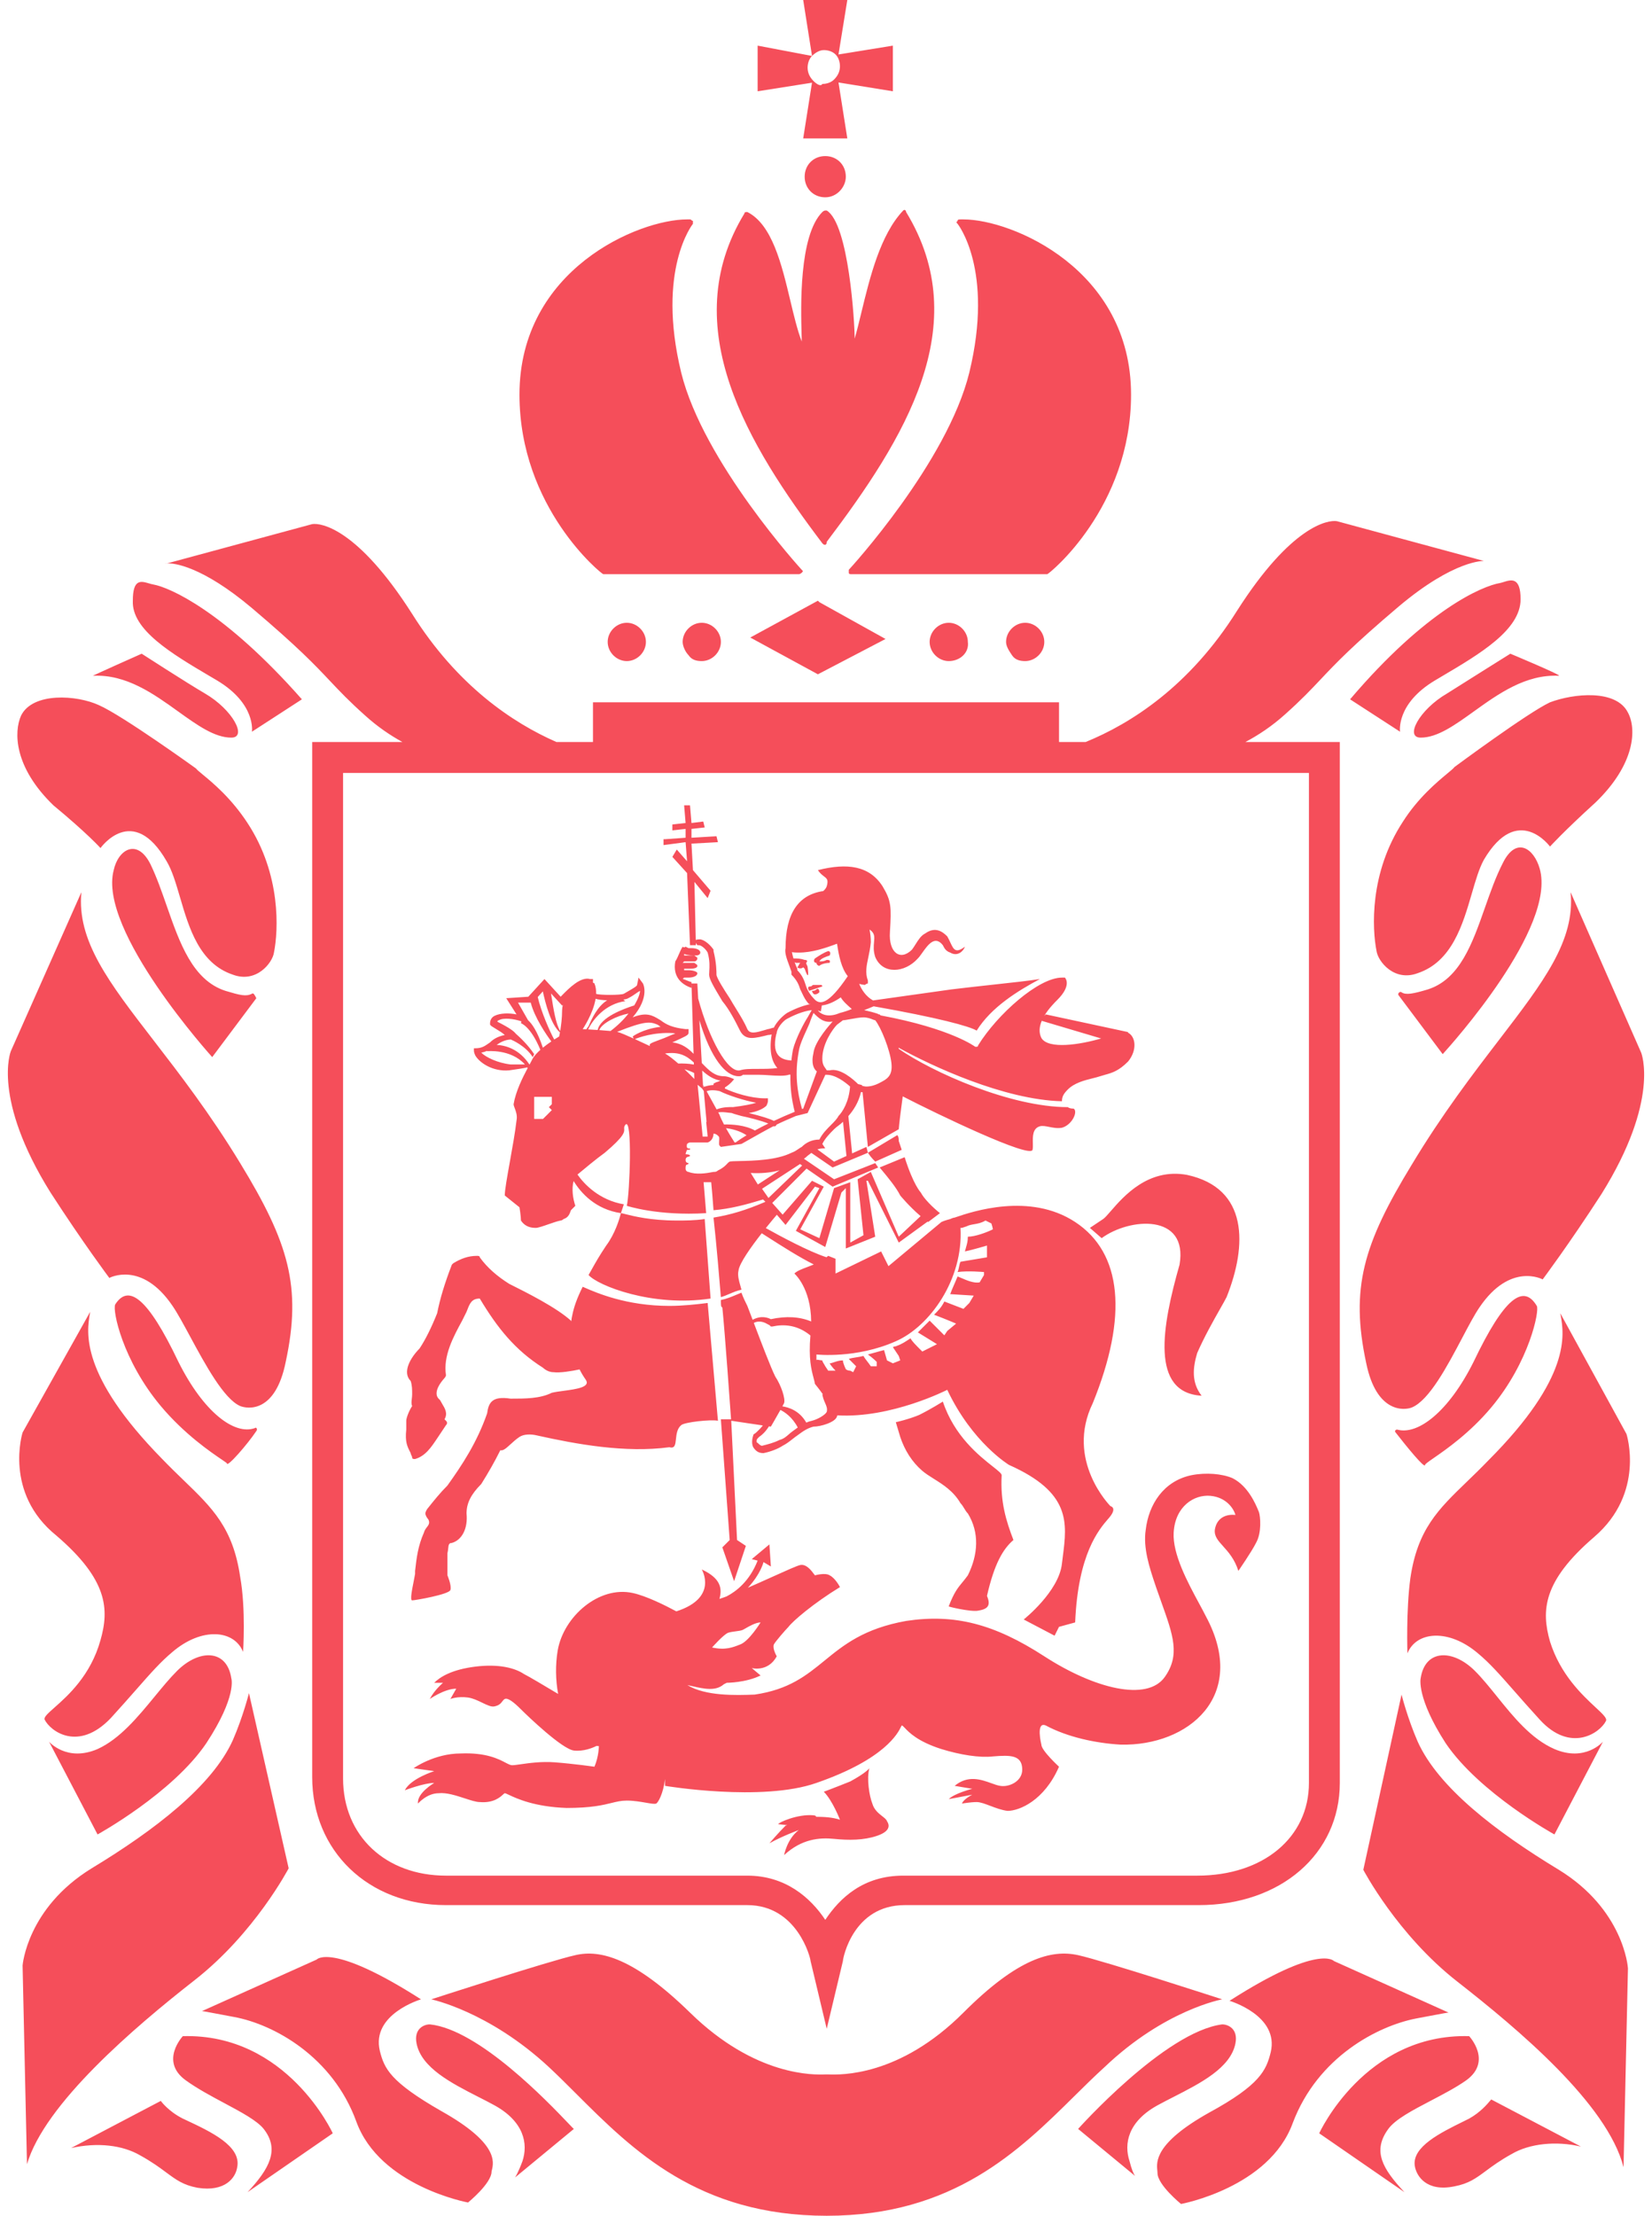 <svg width="91" height="122" viewBox="0 0 91 122" fill="none" xmlns="http://www.w3.org/2000/svg">
<path fill-rule="evenodd" clip-rule="evenodd" d="M44.244 7.621H46.674L46.188 4.541L49.184 5.026V2.513L46.188 2.999L46.674 0H44.244L44.73 3.081L41.734 2.513V5.026L44.728 4.554L44.244 7.621ZM44.487 3.73C44.487 3.486 44.568 3.243 44.73 3.081C44.892 2.918 45.135 2.758 45.378 2.758C45.621 2.758 45.864 2.838 46.026 2.999C46.188 3.162 46.268 3.405 46.268 3.648C46.268 3.892 46.188 4.136 45.944 4.379C45.782 4.541 45.54 4.622 45.297 4.622C45.216 4.785 44.973 4.622 44.811 4.46C44.649 4.298 44.487 4.054 44.487 3.73ZM45.054 33.075L41.329 35.102L45.054 37.127L48.779 35.182L45.135 33.155L45.054 33.075ZM26.834 57.859V57.879C26.834 57.879 28.14 57.743 28.915 58.609H28.13C27.401 58.528 26.753 58.205 26.51 57.96C26.64 57.934 26.743 57.899 26.834 57.859ZM28.138 57.235C28.226 57.271 28.963 57.594 29.344 58.205L29.425 58.042C29.096 57.548 28.657 57.129 28.407 56.91C28.32 56.791 28.077 56.597 27.401 56.258C27.401 56.176 27.482 56.176 27.482 56.176C27.714 56.023 28.316 56.09 28.722 56.237L28.696 56.34C28.696 56.34 29.222 56.49 29.767 57.804C29.591 57.96 29.435 58.125 29.344 58.285C29.303 58.368 29.249 58.468 29.188 58.581L29.173 58.61H29.163C28.598 57.756 27.851 57.559 27.356 57.531C27.572 57.388 27.796 57.252 28.138 57.235ZM29.234 55.205C29.453 56.041 30.108 56.994 30.371 57.342C30.226 57.44 30.063 57.558 29.904 57.687C29.599 56.778 29.301 56.361 29.087 56.172L28.535 55.205H29.234ZM29.902 54.585C30.04 55.225 30.344 56.42 30.845 56.844C30.82 56.984 30.801 57.069 30.801 57.069C30.801 57.069 30.691 57.133 30.529 57.236C30.301 56.825 29.799 55.692 29.622 54.896L29.902 54.585ZM30.964 55.366L31.002 55.328C30.983 55.416 30.969 55.51 30.964 55.609C30.964 56.05 30.905 56.49 30.858 56.77C30.617 56.383 30.488 55.563 30.377 54.856L30.352 54.699L30.964 55.366ZM30.316 61.203L30.235 61.285L30.154 61.367L30.073 61.447L29.992 61.527L29.911 61.608H29.83H29.749H29.668H29.587H29.506H29.425V61.527V61.447V61.367V61.285V61.203V61.124V61.041V60.959V60.879V60.798V60.717V60.636V60.556V60.473V60.393H29.506H29.587H29.668H29.749H29.83H29.911H29.992H30.073H30.154H30.235H30.316H30.397V60.473V60.556V60.636V60.717V60.798L30.316 60.879L30.235 60.959L30.397 61.124L30.316 61.203ZM32.809 54.991C32.938 55.039 33.179 55.067 33.444 55.078C32.909 55.41 32.6 56.086 32.422 56.501C32.376 56.548 32.33 56.62 32.299 56.674C32.175 56.667 32.098 56.664 32.098 56.664C32.098 56.664 32.672 55.823 32.809 54.991ZM34.334 55.04C34.459 55.02 34.558 54.994 34.607 54.961C34.795 54.867 34.929 54.773 35.04 54.694C35.119 54.638 35.187 54.59 35.255 54.557C35.255 54.703 35.155 54.998 34.935 55.359C34.37 55.54 33.078 56.003 32.921 56.711C32.729 56.698 32.545 56.687 32.4 56.679C32.64 56.154 33.341 55.27 34.445 55.123L34.334 55.04ZM36.227 56.421C36.274 56.452 36.321 56.487 36.37 56.523L36.388 56.536C35.381 56.658 34.85 57.069 34.85 57.069L34.907 57.183C34.511 57.004 34.169 56.858 34.041 56.827C34.028 56.822 34.011 56.818 33.991 56.814C35.582 56.178 35.825 56.259 36.227 56.421ZM37.091 56.884L37.112 56.889C37.14 56.895 37.168 56.902 37.199 56.907C37.079 56.947 36.94 57.007 36.8 57.067C36.657 57.129 36.513 57.191 36.389 57.231C35.794 57.455 35.746 57.474 35.805 57.6C35.54 57.474 35.246 57.337 34.974 57.213C35.164 57.134 36.002 56.818 37.091 56.884ZM38.219 58.5L38.222 58.615C37.948 58.561 37.635 58.551 37.36 58.558C37.105 58.334 36.846 58.128 36.633 58.005C37.383 57.903 37.794 58.103 38.219 58.5ZM38.247 59.407C38.117 59.274 37.923 59.078 37.703 58.872C37.886 58.924 38.07 58.994 38.237 59.079L38.247 59.407ZM38.981 62.905C39.223 62.825 39.304 62.581 39.304 62.42C39.314 62.418 39.322 62.418 39.332 62.417C39.43 62.435 39.528 62.485 39.612 62.602C39.624 62.675 39.619 62.759 39.614 62.837C39.609 62.932 39.603 63.019 39.628 63.068L39.709 63.149L40.843 62.985C41.759 62.468 42.224 62.205 42.596 62.014H42.705C42.755 61.965 42.773 61.946 42.781 61.92C43.082 61.772 43.359 61.653 43.839 61.447L44.487 61.284L45.464 59.177H45.54C46.018 59.177 46.529 59.56 46.826 59.824C46.766 60.663 46.41 61.224 46.188 61.447C46.107 61.608 45.944 61.772 45.782 61.934C45.54 62.176 45.297 62.42 45.135 62.744C44.73 62.744 44.406 62.905 44.163 63.149C44.103 63.179 44.043 63.22 43.978 63.265C43.869 63.339 43.749 63.422 43.596 63.472C42.772 63.885 41.476 63.912 40.737 63.927C40.46 63.933 40.261 63.937 40.195 63.959C40.136 63.989 40.098 64.029 40.05 64.081C39.968 64.17 39.855 64.293 39.547 64.447C39.466 64.526 39.385 64.526 39.304 64.526C38.899 64.607 38.332 64.688 37.928 64.526C37.847 64.526 37.766 64.447 37.766 64.363V64.282C37.766 64.282 37.766 64.121 37.847 64.121C37.847 64.121 37.928 64.121 37.928 64.04C37.928 64.04 37.766 64.04 37.766 63.877C37.766 63.724 37.863 63.7 37.935 63.683C37.976 63.673 38.008 63.665 38.008 63.635C38.008 63.554 37.766 63.554 37.766 63.554C37.766 63.472 37.847 63.31 37.847 63.31H38.008V63.23C38.008 63.23 37.766 63.31 37.847 62.985C37.847 62.985 37.928 62.905 38.008 62.905H38.981ZM38.677 59.937L38.768 60.073L38.922 61.774C38.915 61.773 38.907 61.772 38.9 61.772L38.981 62.581H38.706L38.428 59.728L38.677 59.937ZM39.645 60.078C40.127 60.319 41.015 60.601 41.653 60.717C41.412 60.797 41.012 60.877 40.376 60.957C40.219 60.951 39.822 60.945 39.473 61.083L38.924 60.083C39.093 60.012 39.37 60.01 39.645 60.078ZM38.748 59.858L38.731 59.865L38.68 58.945C38.979 59.217 39.303 59.443 39.709 59.5C39.669 59.5 39.628 59.52 39.588 59.541C39.547 59.56 39.507 59.581 39.466 59.581L39.304 59.663V59.74C39.111 59.751 38.927 59.787 38.79 59.84L38.737 59.744L38.748 59.858ZM41.125 62.508C40.906 62.639 40.702 62.773 40.519 62.905L40.462 62.898C40.369 62.755 40.177 62.451 39.991 62.117C40.321 62.157 40.752 62.26 41.125 62.508ZM39.881 61.913C39.782 61.724 39.691 61.535 39.629 61.367L39.563 61.247C39.741 61.216 39.952 61.242 40.126 61.264C40.191 61.271 40.25 61.279 40.301 61.282C40.37 61.313 40.48 61.344 40.656 61.394C40.711 61.409 40.773 61.427 40.843 61.447C41.192 61.516 41.962 61.708 42.323 61.863C42.069 61.987 41.821 62.114 41.584 62.244C41.044 61.945 40.327 61.905 39.881 61.913ZM40.681 59.257C40.762 59.257 40.843 59.257 40.924 59.177H41.815C41.97 59.177 42.156 59.189 42.348 59.202L42.35 59.202C42.778 59.23 43.241 59.26 43.483 59.165C43.504 59.169 43.523 59.172 43.539 59.173C43.524 59.891 43.608 60.555 43.777 61.215C43.399 61.369 43.009 61.538 42.627 61.718C42.403 61.596 41.954 61.461 41.248 61.284C41.734 61.203 42.058 61.041 42.22 60.879C42.301 60.717 42.301 60.635 42.301 60.635V60.473H42.139C41.358 60.473 40.427 60.173 39.926 59.932L39.942 59.867C40.23 59.698 40.438 59.42 40.438 59.42C40.438 59.42 40.115 59.257 39.871 59.257C39.367 59.257 39.055 58.937 38.707 58.58L38.657 58.529L38.526 56.171C39.155 58.281 39.979 59.257 40.681 59.257ZM42.768 56.907H42.787V56.827C42.868 56.501 43.192 56.177 43.354 56.097C43.993 55.752 44.452 55.647 44.715 55.617L44.488 56.016C44.325 56.258 43.84 57.151 43.678 57.799C43.642 58.002 43.614 58.199 43.592 58.393L43.577 58.391C43.21 58.354 42.442 58.274 42.768 56.907ZM44.407 54.313L44.383 54.239C44.307 54.007 44.213 53.714 43.921 53.421V53.34C43.869 53.236 43.817 53.108 43.771 52.973C43.79 52.987 43.812 53.001 43.84 53.015H44.083C44.042 53.056 44.022 53.096 44.002 53.137C43.981 53.178 43.961 53.218 43.921 53.259C44.002 53.34 44.164 53.34 44.245 53.259L44.326 53.34C44.488 53.827 44.569 53.827 44.488 53.259C44.488 53.218 44.468 53.178 44.447 53.137C44.427 53.096 44.407 53.056 44.407 53.015C44.488 52.935 44.488 52.853 44.326 52.853C44.093 52.775 43.934 52.772 43.707 52.772C43.671 52.65 43.642 52.53 43.622 52.425C43.753 52.448 43.895 52.449 44.002 52.449C44.731 52.449 45.459 52.205 46.107 51.961C46.208 52.617 46.34 53.303 46.699 53.748C45.606 55.365 45.13 55.359 44.812 54.961C44.65 54.799 44.488 54.557 44.407 54.313ZM46.268 55.773C45.756 55.993 45.31 55.946 45.049 55.635L45.216 55.691L45.271 55.359C45.617 55.322 45.976 55.151 46.315 54.914C46.429 55.127 46.696 55.36 46.919 55.554L46.921 55.556C46.715 55.646 46.463 55.724 46.268 55.773ZM44.995 58.992L44.245 61.041L44.179 61.063C43.9 60.082 43.776 59.086 44.001 57.879C44.052 57.528 44.257 57.084 44.425 56.72C44.529 56.495 44.618 56.3 44.649 56.176L44.811 55.773C45.092 56.054 45.373 56.334 45.864 56.245L45.783 56.34C45.783 56.34 44.892 57.312 44.811 57.961C44.668 58.582 44.834 58.864 44.995 58.992ZM47.564 56.016C47.78 56.016 47.96 56.087 48.08 56.135C48.141 56.159 48.186 56.176 48.213 56.176C48.536 56.583 49.022 57.798 49.103 58.528C49.184 59.257 48.86 59.42 48.374 59.663C48.213 59.744 47.969 59.825 47.726 59.825C47.64 59.825 47.554 59.802 47.48 59.781C47.48 59.769 47.483 59.757 47.484 59.744L47.267 59.69C47.024 59.451 46.296 58.784 45.702 58.933H45.54C45.519 58.89 45.492 58.853 45.464 58.815C45.385 58.706 45.297 58.584 45.297 58.285C45.297 57.475 45.864 56.663 46.107 56.421L46.431 56.176C46.498 56.176 46.648 56.149 46.825 56.117C47.074 56.071 47.375 56.016 47.564 56.016ZM45.944 63.959L45.028 63.286C45.127 63.251 45.237 63.23 45.378 63.23H45.459L45.297 62.985C45.457 62.667 45.695 62.427 45.934 62.187L45.944 62.176C46.026 62.094 46.107 62.034 46.189 61.973C46.269 61.913 46.35 61.852 46.431 61.772L46.438 61.765L46.627 63.649L45.944 63.959ZM42.331 65.96L41.977 65.454L44.068 64.092L44.186 64.174L42.331 65.96ZM41.353 64.584C41.879 64.615 42.418 64.578 42.943 64.438L41.746 65.218L41.353 64.584ZM33.632 56.767C33.448 56.749 33.226 56.732 33.01 56.717C33.152 56.329 34.002 55.921 34.623 55.805C34.376 56.118 34.048 56.451 33.632 56.767ZM57.385 56.207L60.655 57.178C59.498 57.519 57.748 57.791 57.364 57.151C57.211 56.845 57.254 56.516 57.385 56.207ZM45.331 76.774L45.297 76.769C45.332 76.98 45.398 77.129 45.455 77.258C45.528 77.425 45.586 77.557 45.54 77.74C45.459 77.902 45.054 78.145 44.73 78.226C44.618 78.249 44.514 78.284 44.413 78.328C44.039 77.663 43.429 77.483 43.097 77.434C43.135 77.364 43.168 77.302 43.192 77.254C43.273 77.011 43.03 76.28 42.706 75.794C42.461 75.304 41.938 73.933 41.523 72.838C41.866 72.67 42.154 72.835 42.297 72.916C42.337 72.94 42.367 72.957 42.382 72.957L42.463 73.038H42.544C43.175 72.899 43.926 72.941 44.642 73.532C44.532 74.802 44.696 75.422 44.812 75.859C44.845 75.984 44.875 76.094 44.892 76.2C44.892 76.2 45.116 76.469 45.331 76.774ZM44.973 74.578C44.973 74.578 47.16 74.822 49.346 73.849C51.209 73.038 53.072 70.445 52.909 67.608H52.99L53.233 67.526C53.376 67.454 53.518 67.43 53.668 67.404C53.858 67.372 54.059 67.338 54.286 67.202L54.61 67.363C54.61 67.363 54.691 67.608 54.691 67.688C54.367 67.85 53.719 68.093 53.314 68.093C53.314 68.331 53.27 68.483 53.215 68.674C53.195 68.744 53.173 68.818 53.152 68.904C53.557 68.822 54.367 68.58 54.367 68.58V69.228L52.909 69.472C52.869 69.552 52.848 69.654 52.828 69.756C52.808 69.857 52.788 69.959 52.748 70.039C53.314 69.958 54.205 70.039 54.205 70.039V70.201L53.962 70.607C53.652 70.669 53.246 70.493 52.964 70.37C52.879 70.333 52.804 70.301 52.748 70.282C52.676 70.461 52.605 70.624 52.54 70.771C52.459 70.957 52.388 71.119 52.343 71.255L53.638 71.336L53.395 71.742L53.072 72.066L52.019 71.661C51.857 71.984 51.695 72.148 51.452 72.389C52.1 72.633 52.667 72.877 52.667 72.877L52.18 73.282L52.019 73.524L51.209 72.715C51.067 72.856 50.926 72.997 50.8 73.122L50.798 73.125L50.561 73.362L51.614 74.011L51.128 74.254L50.804 74.416C50.399 74.011 50.237 73.849 50.156 73.686L50.146 73.693C49.907 73.853 49.667 74.013 49.427 74.093C49.346 74.133 49.326 74.133 49.306 74.133C49.286 74.133 49.265 74.133 49.184 74.173L49.508 74.659L49.589 74.903L49.184 75.064L48.86 74.903L48.698 74.336C48.535 74.376 48.393 74.417 48.25 74.458C48.109 74.498 47.968 74.538 47.807 74.578C48.05 74.742 48.293 74.983 48.293 74.983V75.227H47.969C47.898 75.12 47.827 75.028 47.762 74.946C47.681 74.841 47.61 74.75 47.565 74.659C47.414 74.698 47.281 74.718 47.157 74.737C47.015 74.759 46.885 74.779 46.755 74.822L47.16 75.227L46.998 75.552L46.836 75.469C46.674 75.469 46.593 75.389 46.593 75.389C46.593 75.389 46.431 75.064 46.431 74.903C46.241 74.903 46.079 74.959 45.945 75.004C45.85 75.037 45.769 75.064 45.703 75.064C45.783 75.226 46.026 75.469 46.026 75.469H45.621L45.459 75.226C45.428 75.164 45.397 75.114 45.37 75.071C45.328 75.002 45.297 74.952 45.297 74.903C45.235 74.903 45.173 74.891 45.12 74.881C45.035 74.865 44.973 74.853 44.973 74.903V74.578ZM43.677 78.793C43.597 78.847 43.525 78.91 43.453 78.973C43.309 79.099 43.165 79.226 42.949 79.28C42.625 79.442 42.301 79.523 41.977 79.604C41.896 79.604 41.815 79.523 41.734 79.442C41.653 79.442 41.653 79.28 41.734 79.199L41.815 79.118C41.976 79.01 42.172 78.831 42.357 78.535L42.462 78.55C42.462 78.55 42.763 78.036 42.989 77.631C43.2 77.734 43.64 78.011 43.944 78.598C43.854 78.661 43.766 78.727 43.677 78.793ZM28.048 58.933C28.544 58.867 28.849 58.814 29.044 58.77C29.05 58.779 29.057 58.789 29.064 58.799L29.068 58.805C28.779 59.348 28.408 60.094 28.291 60.798C28.291 60.852 28.319 60.925 28.352 61.014C28.418 61.188 28.507 61.421 28.453 61.691C28.376 62.348 28.225 63.19 28.088 63.952C27.938 64.787 27.805 65.527 27.805 65.824L28.615 66.473C28.615 66.473 28.696 66.958 28.696 67.202C28.858 67.445 29.101 67.608 29.506 67.608C29.639 67.608 29.916 67.511 30.206 67.41C30.448 67.326 30.698 67.239 30.883 67.202C30.964 67.202 31.045 67.121 31.045 67.121C31.287 67.041 31.369 66.878 31.45 66.635L31.495 66.589L31.559 66.525C31.603 66.481 31.648 66.437 31.692 66.392C31.557 65.987 31.479 65.469 31.597 65.026C31.991 65.673 32.794 66.588 34.203 66.796C34.122 67.122 33.879 67.932 33.393 68.58C33.005 69.161 32.824 69.485 32.602 69.88L32.601 69.882C32.545 69.982 32.486 70.087 32.421 70.201C32.907 70.769 35.903 71.984 39.142 71.498L38.818 67.121C38.252 67.202 37.766 67.202 37.28 67.202C35.841 67.202 34.886 66.96 34.451 66.85C34.323 66.817 34.24 66.796 34.203 66.796L34.364 66.31C33.014 66.084 32.172 65.193 31.811 64.67C32.101 64.427 32.86 63.795 33.312 63.472C34.409 62.548 34.395 62.325 34.384 62.155C34.38 62.086 34.376 62.027 34.446 61.933C34.85 61.447 34.688 65.743 34.527 66.392C34.527 66.392 36.227 66.958 38.899 66.796L38.758 65.094H39.176C39.207 65.412 39.256 65.948 39.304 66.635C40.218 66.558 41.061 66.338 42.033 66.042L42.163 66.172C41.059 66.643 40.26 66.881 39.304 67.041C39.467 68.498 39.629 70.444 39.709 71.418C39.852 71.382 40.01 71.315 40.176 71.244C40.389 71.153 40.616 71.057 40.843 71.011C40.826 70.944 40.806 70.873 40.785 70.8C40.705 70.522 40.617 70.214 40.681 69.958C40.725 69.558 41.379 68.645 41.96 67.903C42.083 67.98 42.23 68.074 42.394 68.179C43.062 68.606 44.02 69.218 44.826 69.621C44.698 69.676 44.572 69.724 44.452 69.769C44.157 69.881 43.902 69.977 43.758 70.121C43.758 70.121 44.67 70.903 44.682 72.76C44.053 72.495 43.303 72.452 42.463 72.633C42.333 72.568 41.942 72.399 41.459 72.669C41.35 72.382 41.25 72.119 41.167 71.903C41.086 71.742 40.924 71.418 40.843 71.174C40.752 71.21 40.665 71.246 40.581 71.282C40.289 71.405 40.023 71.516 39.709 71.579C39.709 71.823 39.709 71.984 39.79 71.984C39.94 73.481 40.227 77.531 40.27 78.145H39.709L40.195 84.793L39.79 85.198L40.438 87.062L41.086 85.116L40.6 84.793L40.28 78.227L42.02 78.485C41.916 78.625 41.809 78.726 41.724 78.806C41.698 78.831 41.674 78.853 41.653 78.874C41.622 78.905 41.591 78.924 41.565 78.941C41.522 78.967 41.491 78.987 41.491 79.037C41.41 79.28 41.41 79.523 41.491 79.684C41.653 79.928 41.815 80.009 42.058 80.009C42.463 79.928 42.868 79.766 43.111 79.604C43.318 79.5 43.492 79.363 43.654 79.236C43.745 79.164 43.833 79.095 43.92 79.037C44.244 78.793 44.487 78.631 44.811 78.55C45.216 78.55 46.026 78.307 46.107 77.984C46.114 77.965 46.119 77.947 46.124 77.929C49.101 78.102 52.18 76.523 52.18 76.523C53.557 79.442 55.582 80.659 55.582 80.659C58.998 82.178 58.784 83.84 58.544 85.712C58.528 85.837 58.512 85.963 58.497 86.09C58.335 87.629 56.391 89.169 56.391 89.169L58.092 90.061L58.335 89.574L59.225 89.331C59.382 85.553 60.533 84.22 61.044 83.627L61.088 83.577C61.574 83.009 61.169 82.928 61.169 82.928C61.169 82.928 58.659 80.415 60.197 77.254C62.141 72.472 61.817 68.985 59.225 67.284C56.72 65.637 53.534 66.719 52.667 67.013L52.585 67.041C52.504 67.041 52.342 67.121 52.342 67.121C52.342 67.121 52.018 67.202 51.856 67.284L48.941 69.714L48.536 68.904L46.026 70.121V69.308L45.621 69.147L45.611 69.156L45.588 69.175C45.57 69.19 45.552 69.204 45.533 69.219L45.527 69.224C44.57 68.92 42.964 68.054 42.185 67.619C42.452 67.286 42.68 67.016 42.792 66.884L43.272 67.445L44.892 65.337L45.135 65.418L43.84 67.77L45.459 68.661L46.35 65.661L46.593 65.418V68.742L48.212 68.093L47.726 65.013H47.807L49.508 68.417L51.097 67.262L51.112 67.273L51.128 67.284L51.776 66.796C51.37 66.473 50.885 65.985 50.723 65.661C50.723 65.661 50.318 65.256 49.832 63.716L48.455 64.282L48.554 64.4C48.936 64.86 49.365 65.376 49.589 65.824C49.589 65.824 50.084 66.429 50.711 66.96L49.508 68.093L47.969 64.526L47.241 64.931L47.564 68.012L46.836 68.417V65.094L45.945 65.418L45.135 68.173L44.083 67.688L45.378 65.337L44.73 65.013L43.111 66.878L42.539 66.234L44.429 64.343L45.864 65.337L48.374 64.282L48.212 64.04L45.945 64.931L44.285 63.802C44.356 63.752 44.422 63.7 44.487 63.635L44.561 63.58L44.595 63.553L44.64 63.519L44.694 63.479L45.864 64.282L47.807 63.472L47.812 63.469L47.803 63.455L47.726 63.149L46.939 63.507L46.732 61.452C46.997 61.147 47.297 60.712 47.427 60.127C47.455 60.132 47.483 60.135 47.514 60.139L47.807 63.149L49.508 62.176C49.537 61.804 49.596 61.361 49.656 60.904L49.656 60.902L49.657 60.9C49.68 60.723 49.704 60.544 49.727 60.366C51.7 61.383 56.739 63.794 56.877 63.31C56.9 63.218 56.897 63.088 56.894 62.944C56.886 62.579 56.876 62.13 57.282 62.013C57.435 61.975 57.607 62.01 57.797 62.048C58.008 62.09 58.241 62.137 58.497 62.094C59.064 61.933 59.387 61.203 59.145 61.041C58.901 61.041 58.821 60.959 58.821 60.959C55.675 60.959 51.384 59.048 49.507 57.749C49.504 57.728 49.5 57.706 49.495 57.684C51.321 58.697 55.317 60.559 58.497 60.635C58.497 60.393 58.578 60.231 58.821 59.987C59.185 59.623 59.73 59.486 60.185 59.372C60.338 59.334 60.48 59.298 60.602 59.257C60.696 59.226 60.786 59.201 60.876 59.176C61.253 59.072 61.618 58.971 62.141 58.446C62.656 57.816 62.564 57.066 62.123 56.851L62.141 56.827L57.606 55.853L57.521 55.938C57.755 55.542 58.089 55.207 58.254 55.042C58.983 54.313 58.74 53.906 58.659 53.827H58.497C57.201 53.827 54.934 55.853 53.881 57.555C53.881 57.635 53.8 57.635 53.8 57.635H53.719C53.719 57.635 52.406 56.633 48.504 55.907C48.484 55.884 48.467 55.865 48.455 55.853H48.374C48.454 55.853 48.297 55.775 47.6 55.617C47.774 55.553 47.969 55.477 48.124 55.407C51.688 56.037 53.404 56.506 53.8 56.745C54.61 55.447 56.067 54.556 57.282 53.906C56.661 54.003 55.786 54.098 54.758 54.21C54.042 54.288 53.253 54.375 52.423 54.475L48.09 55.084C47.693 54.862 47.461 54.49 47.328 54.172C47.426 54.2 47.53 54.222 47.646 54.23C47.646 54.23 47.726 54.151 47.807 54.151V53.989C47.649 53.565 47.732 53.176 47.831 52.71C47.883 52.462 47.941 52.191 47.969 51.881C47.969 51.633 47.943 51.401 47.897 51.181L47.969 51.233C48.189 51.408 48.17 51.607 48.146 51.869C48.126 52.09 48.101 52.357 48.212 52.691C48.617 53.664 49.832 53.583 50.56 52.772C50.634 52.698 50.717 52.582 50.806 52.456C51.11 52.028 51.499 51.48 51.937 52.043C52.018 52.204 52.1 52.368 52.342 52.449C52.747 52.691 53.071 52.368 53.152 52.125C52.637 52.51 52.531 52.283 52.347 51.889C52.3 51.787 52.247 51.673 52.18 51.557C51.937 51.314 51.533 50.99 50.966 51.395C50.737 51.509 50.589 51.745 50.436 51.988C50.372 52.089 50.308 52.191 50.237 52.286C49.589 52.935 48.941 52.449 49.022 51.314C49.103 49.934 49.103 49.611 48.617 48.801C47.888 47.665 46.674 47.503 45.054 47.909C45.175 48.09 45.295 48.181 45.391 48.254C45.552 48.376 45.642 48.444 45.54 48.801C45.505 48.905 45.426 48.994 45.347 49.062C43.965 49.265 43.272 50.31 43.272 52.205C43.211 52.452 43.338 52.794 43.474 53.159C43.516 53.272 43.558 53.387 43.596 53.502V53.583V53.664C43.92 53.989 44.001 54.23 44.083 54.475C44.116 54.542 44.146 54.606 44.175 54.667C44.285 54.9 44.376 55.092 44.568 55.285H44.649L44.656 55.285C44.331 55.345 43.884 55.487 43.354 55.773C43.111 55.934 42.786 56.258 42.625 56.583C42.584 56.583 42.523 56.603 42.463 56.623C42.402 56.643 42.341 56.663 42.301 56.663C42.244 56.68 42.188 56.696 42.134 56.712C41.655 56.854 41.313 56.956 41.167 56.663C41.005 56.285 40.771 55.907 40.537 55.529C40.42 55.339 40.303 55.15 40.195 54.961C39.871 54.475 39.467 53.827 39.467 53.664C39.467 53.502 39.467 53.015 39.304 52.368V52.286C39.304 52.286 38.981 51.8 38.576 51.72C38.515 51.72 38.409 51.72 38.326 51.754L38.252 48.557L38.981 49.45L39.142 49.045L38.171 47.909L38.09 46.45L39.547 46.37L39.467 46.044L38.09 46.126V45.64L38.819 45.559L38.738 45.234L38.09 45.315L38.009 44.343H37.685L37.766 45.315L37.037 45.395V45.72L37.766 45.64V46.126L36.632 46.207H36.551V46.531L37.766 46.37L37.847 47.422L37.28 46.775L37.037 47.179L37.847 48.071L38.009 52.043H38.332L38.33 51.917L38.413 52.043H38.495C38.657 52.043 38.899 52.286 38.981 52.449C39.107 52.891 39.085 53.235 39.07 53.481C39.065 53.55 39.062 53.611 39.062 53.664C39.062 53.906 39.304 54.313 39.79 55.123C40.195 55.609 40.519 56.258 40.762 56.745C40.924 57.069 41.167 57.151 41.41 57.151C41.65 57.151 41.968 57.071 42.287 56.992L42.301 56.988C42.371 56.988 42.442 56.973 42.506 56.955C42.345 57.953 42.549 58.503 42.822 58.806C42.517 58.853 42.108 58.853 41.734 58.853C41.329 58.853 41.005 58.853 40.762 58.933C40.084 59.085 39.056 57.201 38.459 54.98L38.413 54.151H38.09V54.07C38.049 54.07 37.948 54.029 37.847 53.988C37.746 53.947 37.644 53.906 37.604 53.906L37.685 53.826H37.928C38.171 53.826 38.414 53.746 38.414 53.583C38.414 53.502 38.171 53.42 37.928 53.42H37.766H37.685V53.339H37.928C38.09 53.339 38.414 53.339 38.414 53.178C38.414 53.127 38.383 53.108 38.34 53.081C38.313 53.065 38.283 53.045 38.252 53.015H37.604L37.685 52.935H38.252C38.333 52.935 38.414 52.853 38.414 52.772C38.414 52.722 38.383 52.703 38.341 52.677C38.315 52.66 38.283 52.641 38.252 52.609H37.685V52.529C37.928 52.609 38.171 52.609 38.333 52.609C38.495 52.609 38.576 52.529 38.576 52.449C38.576 52.286 38.333 52.205 38.09 52.205H37.928L37.766 52.125C37.766 52.125 37.685 52.205 37.604 52.125C37.523 52.247 37.462 52.388 37.401 52.53C37.341 52.671 37.28 52.813 37.199 52.935C37.037 53.826 37.604 54.23 38.09 54.394V54.16L38.205 58.023C37.901 57.708 37.549 57.451 37.037 57.394C37.752 57.069 37.893 57.004 37.921 56.908C37.928 56.884 37.928 56.859 37.928 56.827V56.663H37.766C37.037 56.583 36.713 56.421 36.389 56.176L36.322 56.136C35.947 55.909 35.615 55.709 34.85 56.016C35.822 54.88 35.417 54.151 35.417 54.151L35.175 53.827L35.093 54.23C35.093 54.293 34.904 54.403 34.635 54.559C34.551 54.607 34.46 54.66 34.364 54.717C34.205 54.798 33.026 54.799 32.836 54.721C32.843 54.52 32.818 54.326 32.745 54.151C32.736 54.133 32.707 54.119 32.665 54.11L32.664 54.087L32.664 54.07V53.906H32.502C31.983 53.76 31.329 54.426 30.973 54.788L30.929 54.834L30.883 54.88L29.992 53.906L29.101 54.88L27.886 54.961L28.453 55.853C28.048 55.773 27.562 55.773 27.239 55.934C27.076 56.016 26.995 56.176 26.995 56.34V56.421L27.076 56.501C27.157 56.555 27.247 56.609 27.337 56.663C27.517 56.772 27.697 56.88 27.805 56.988C27.4 57.069 27.157 57.231 26.995 57.394C26.959 57.418 26.925 57.442 26.892 57.465C26.699 57.599 26.53 57.718 26.186 57.718H26.105V57.798C26.105 57.879 26.105 57.96 26.186 58.122C26.428 58.528 27.157 59.014 28.048 58.933ZM22.703 80.252C22.703 80.334 22.784 80.334 22.865 80.334C23.43 80.173 23.754 79.687 24.077 79.202L24.08 79.199C24.242 78.955 24.404 78.712 24.566 78.47C24.647 78.389 24.647 78.307 24.566 78.226L24.485 78.145C24.677 77.825 24.514 77.554 24.357 77.295C24.316 77.227 24.276 77.159 24.242 77.092L24.161 77.01C24.08 76.929 23.837 76.605 24.485 75.876C24.485 75.876 24.566 75.794 24.566 75.714C24.404 74.659 24.971 73.605 25.457 72.715C25.528 72.57 25.6 72.426 25.672 72.283L25.699 72.228C25.713 72.192 25.727 72.158 25.74 72.125C25.878 71.769 25.984 71.498 26.428 71.498C27.4 73.118 28.372 74.336 29.91 75.308C29.91 75.308 30.154 75.552 30.477 75.552C30.839 75.604 31.497 75.49 31.926 75.401C32.02 75.588 32.13 75.774 32.259 75.957C32.559 76.377 31.747 76.485 31.043 76.58C30.797 76.613 30.564 76.644 30.396 76.686C29.749 77.01 28.939 77.01 28.129 77.01C27.076 76.848 26.914 77.254 26.833 77.821C26.266 79.442 25.457 80.659 24.647 81.793C24.243 82.197 23.92 82.601 23.597 83.005L23.594 83.009C23.513 83.089 23.432 83.252 23.432 83.332C23.432 83.415 23.513 83.577 23.594 83.657C23.693 83.855 23.611 83.963 23.513 84.09C23.451 84.171 23.383 84.261 23.351 84.387C23.027 85.116 22.947 85.765 22.865 86.493V86.657C22.846 86.772 22.818 86.915 22.788 87.066C22.692 87.55 22.58 88.116 22.703 88.116C22.865 88.116 24.728 87.791 24.809 87.548C24.89 87.304 24.647 86.738 24.647 86.738V85.521C24.672 85.423 24.681 85.331 24.689 85.252C24.709 85.072 24.721 84.954 24.89 84.954C25.457 84.792 25.781 84.143 25.699 83.332C25.699 82.767 25.942 82.279 26.509 81.711C26.914 81.064 27.239 80.496 27.562 79.848C27.711 79.897 27.891 79.733 28.12 79.524C28.264 79.392 28.427 79.243 28.615 79.117C28.858 78.955 29.263 78.955 29.587 79.037C31.773 79.523 34.446 80.009 36.875 79.684C37.178 79.772 37.203 79.534 37.235 79.232C37.263 78.969 37.297 78.658 37.523 78.47C37.685 78.307 39.142 78.145 39.547 78.226L38.981 71.742C38.332 71.823 37.604 71.903 36.875 71.903C34.514 71.903 32.869 71.186 32.21 70.899C32.169 70.881 32.13 70.864 32.097 70.85C31.773 71.498 31.611 71.984 31.53 72.389C31.505 72.491 31.482 72.616 31.465 72.757L31.449 72.715C30.639 71.984 29.02 71.174 28.048 70.688C27.4 70.282 26.833 69.796 26.428 69.228C26.428 69.148 26.347 69.148 26.266 69.148C25.781 69.148 25.376 69.308 24.971 69.553L24.89 69.633C24.485 70.688 24.242 71.498 24.08 72.309C23.756 73.118 23.432 73.767 23.108 74.253C22.622 74.741 22.137 75.552 22.622 76.037C22.703 76.28 22.703 76.523 22.703 76.768C22.703 76.852 22.693 76.936 22.684 77.017C22.667 77.169 22.65 77.31 22.703 77.416C22.541 77.659 22.379 78.064 22.379 78.226V78.712C22.305 79.385 22.436 79.643 22.584 79.934L22.622 80.009C22.622 80.05 22.643 80.091 22.663 80.132C22.683 80.172 22.703 80.212 22.703 80.252ZM60.765 67.121C60.279 67.445 60.036 67.608 60.036 67.608L60.684 68.173C62.222 67.041 65.462 66.796 64.975 69.633C64.004 73.038 63.356 76.686 66.19 76.848C65.624 76.119 65.704 75.308 65.947 74.497C66.341 73.597 66.852 72.696 67.208 72.067C67.365 71.79 67.493 71.566 67.567 71.418C68.701 68.58 68.782 65.418 65.38 64.688C63.254 64.302 61.896 65.866 61.186 66.684C61.004 66.894 60.864 67.055 60.765 67.121ZM55.177 81.226C55.096 82.684 55.419 83.739 55.825 84.793C55.258 85.278 54.772 86.09 54.367 87.872C54.61 88.439 54.367 88.602 53.881 88.683C53.476 88.764 52.1 88.439 52.262 88.439C52.557 87.672 52.766 87.42 53.014 87.121C53.106 87.009 53.204 86.891 53.314 86.737C53.881 85.602 53.962 84.387 53.314 83.332C53.233 83.252 53.172 83.151 53.112 83.05C53.051 82.949 52.99 82.848 52.909 82.767C52.521 82.101 51.944 81.739 51.436 81.421C51.202 81.274 50.982 81.136 50.804 80.983C50.237 80.496 49.832 79.848 49.589 79.118L49.346 78.307C49.346 78.307 50.075 78.145 50.642 77.902C51.29 77.578 51.937 77.172 51.937 77.172C52.571 79.076 53.943 80.158 54.682 80.741C54.981 80.978 55.177 81.132 55.177 81.226ZM51.209 35.343C51.209 34.777 51.695 34.29 52.262 34.29C52.828 34.29 53.314 34.777 53.314 35.343C53.395 35.912 52.909 36.399 52.262 36.399C51.695 36.399 51.209 35.912 51.209 35.343ZM55.419 35.343C55.419 35.586 55.578 35.825 55.738 36.066L55.743 36.074C55.905 36.317 56.148 36.399 56.472 36.399C57.039 36.399 57.525 35.912 57.525 35.343C57.525 34.777 57.039 34.29 56.472 34.29C55.905 34.29 55.419 34.777 55.419 35.343ZM34.527 36.399C33.96 36.399 33.474 35.912 33.474 35.343C33.474 34.777 33.96 34.29 34.527 34.29C35.094 34.29 35.58 34.777 35.58 35.343C35.58 35.912 35.094 36.399 34.527 36.399ZM37.604 35.343C37.604 35.589 37.766 35.912 37.928 36.074C38.09 36.317 38.333 36.399 38.657 36.399C39.224 36.399 39.71 35.912 39.71 35.343C39.71 34.777 39.224 34.29 38.657 34.29C38.09 34.29 37.604 34.777 37.604 35.343ZM40.527 89.821C40.382 89.84 40.23 89.86 40.115 89.898C39.871 89.979 39.224 90.71 39.224 90.71C39.95 90.871 40.355 90.71 40.758 90.55L40.762 90.549C41.248 90.385 41.896 89.331 41.896 89.331C41.634 89.331 41.265 89.543 41.049 89.668C40.998 89.697 40.955 89.722 40.924 89.737C40.839 89.78 40.687 89.8 40.527 89.821ZM24.161 98.735C23.513 98.735 23.027 99.303 23.027 99.303C22.947 98.735 23.918 98.168 23.918 98.168C23.352 98.168 22.299 98.573 22.299 98.573C22.622 97.924 23.918 97.519 23.918 97.519L22.785 97.357C22.785 97.357 23.918 96.546 25.376 96.546C26.771 96.489 27.457 96.848 27.852 97.055C28.008 97.136 28.119 97.194 28.21 97.194C28.311 97.194 28.472 97.171 28.68 97.141C29.143 97.075 29.831 96.977 30.559 97.033C31.612 97.114 32.745 97.275 32.745 97.275C32.988 96.709 32.988 96.141 32.988 96.141C32.945 96.139 32.903 96.135 32.861 96.129C32.638 96.241 32.147 96.444 31.612 96.385C30.964 96.303 29.101 94.519 28.696 94.115C28.291 93.71 27.967 93.466 27.805 93.546C27.749 93.575 27.712 93.623 27.671 93.677C27.594 93.778 27.502 93.9 27.239 93.953C27.069 93.995 26.831 93.881 26.562 93.751C26.319 93.633 26.05 93.504 25.781 93.466C25.214 93.386 24.809 93.546 24.809 93.546L25.133 92.979C24.485 92.979 23.676 93.546 23.676 93.546C23.918 93.062 24.404 92.654 24.404 92.654H23.918C24.242 92.33 24.89 91.925 26.186 91.764C27.482 91.602 28.372 91.843 28.858 92.169C29.115 92.297 29.984 92.812 30.745 93.268C30.604 92.505 30.587 91.671 30.721 90.872C31.045 89.008 32.988 87.304 34.851 87.71C35.603 87.872 36.641 88.391 37.255 88.721C39.59 87.974 38.657 86.415 38.657 86.415C39.709 86.9 39.79 87.468 39.629 88.035C39.748 87.998 39.881 87.952 40.022 87.899C40.537 87.634 41.287 87.07 41.734 85.927L41.41 85.846L42.382 85.035L42.463 86.251L42.058 86.009C42.058 86.009 41.901 86.669 41.196 87.421C41.655 87.222 42.129 87.008 42.559 86.814C43.3 86.48 43.908 86.205 44.083 86.17C44.417 86.104 44.696 86.478 44.828 86.657C44.857 86.695 44.878 86.724 44.892 86.738C44.892 86.738 45.459 86.575 45.702 86.738C46.026 86.9 46.269 87.386 46.269 87.386C44.811 88.278 43.678 89.249 43.434 89.574C43.273 89.737 42.706 90.385 42.625 90.549C42.544 90.791 42.787 91.196 42.787 91.196C42.301 92.088 41.41 91.843 41.41 91.843L41.896 92.251C41.086 92.654 40.033 92.654 40.033 92.654L39.871 92.736C39.425 93.134 38.766 92.984 38.154 92.845C38.056 92.823 37.958 92.8 37.864 92.781C38.856 93.389 40.513 93.347 41.572 93.304C43.465 93.027 44.417 92.251 45.42 91.433C46.475 90.572 47.587 89.666 49.913 89.249C52.586 88.846 54.772 89.413 57.525 91.196C60.279 92.979 63.194 93.71 64.165 92.33C65.014 91.128 64.628 90.049 63.978 88.231C63.883 87.966 63.783 87.686 63.68 87.386L63.634 87.25C63.319 86.31 62.958 85.23 63.113 84.224C63.275 82.847 64.084 81.55 65.623 81.226C66.433 81.064 67.324 81.144 67.891 81.387C68.749 81.817 69.165 82.816 69.307 83.155L69.326 83.202L69.338 83.23C69.342 83.239 69.345 83.246 69.348 83.252C69.429 83.495 69.51 84.387 69.187 84.954C68.944 85.441 68.215 86.493 68.215 86.493C68.01 85.841 67.662 85.455 67.378 85.139C67.097 84.828 66.879 84.586 66.919 84.224C67.081 83.252 68.052 83.415 68.052 83.415C67.972 83.089 67.567 82.443 66.676 82.36C65.785 82.279 64.733 82.928 64.651 84.387C64.585 85.573 65.428 87.133 66.051 88.285C66.195 88.551 66.327 88.795 66.433 89.008C68.781 93.386 65.461 96.141 61.736 96.06C60.36 95.979 58.821 95.654 57.606 95.005C57.039 94.763 57.364 96.06 57.364 96.06C57.364 96.385 58.335 97.275 58.335 97.275C57.525 99.14 56.148 99.707 55.501 99.707C55.171 99.666 54.841 99.541 54.544 99.428C54.257 99.319 53.999 99.222 53.8 99.222C53.476 99.222 52.99 99.303 52.99 99.303C53.072 99.059 53.557 98.816 53.557 98.816C53.152 98.896 52.262 99.059 52.262 99.059C52.586 98.735 53.557 98.491 53.557 98.491L52.586 98.329C53.317 97.719 54.049 97.983 54.608 98.184C54.791 98.25 54.956 98.31 55.096 98.329C55.582 98.413 56.31 98.086 56.31 97.439C56.31 96.627 55.663 96.627 54.691 96.709C53.962 96.791 52.909 96.627 51.856 96.303C50.547 95.886 50.069 95.381 49.843 95.142C49.762 95.056 49.713 95.005 49.67 95.005C49.662 95.013 49.651 95.036 49.634 95.072C49.474 95.403 48.773 96.851 44.973 98.168C41.977 99.222 36.632 98.329 36.632 98.329V97.955C36.539 98.737 36.261 99.245 36.147 99.303C36.068 99.341 35.859 99.305 35.581 99.257C35.283 99.206 34.905 99.14 34.527 99.14C34.221 99.14 33.984 99.198 33.689 99.27C33.205 99.389 32.566 99.546 31.207 99.546C29.432 99.483 28.451 99.022 28.031 98.824C27.914 98.769 27.841 98.735 27.805 98.735C27.788 98.735 27.759 98.761 27.715 98.802C27.554 98.95 27.19 99.285 26.429 99.222C26.228 99.222 25.93 99.124 25.598 99.016C25.127 98.863 24.589 98.687 24.161 98.735ZM48.051 99.303C47.889 98.897 47.727 97.924 47.889 97.358C47.889 97.358 47.727 97.602 46.836 98.086C46.026 98.413 45.379 98.654 45.379 98.654C45.864 99.14 46.269 100.194 46.269 100.194C45.852 100.055 45.375 100.035 44.94 100.032C44.966 99.995 44.933 99.965 44.812 99.95C43.921 99.87 42.868 100.357 42.868 100.438L43.37 100.493L43.358 100.496L43.322 100.506L43.273 100.518C42.868 100.924 42.382 101.492 42.382 101.492C43.111 101.086 44.002 100.761 44.002 100.761C43.354 101.248 43.192 102.141 43.192 102.141C44.164 101.248 45.136 101.167 45.945 101.248C46.755 101.329 47.565 101.329 48.294 101.086C49.023 100.843 49.023 100.518 48.861 100.275C48.829 100.18 48.724 100.098 48.597 99.999C48.399 99.844 48.15 99.649 48.051 99.303ZM44.973 54.475C45.055 54.394 45.135 54.475 45.135 54.636C45.055 54.717 44.892 54.799 44.811 54.717C44.811 54.717 44.73 54.636 44.73 54.556C44.811 54.556 44.892 54.556 44.973 54.475ZM44.973 53.015C44.973 53.096 45.054 53.178 45.135 53.178C45.216 53.096 45.459 53.015 45.702 53.015C45.702 52.998 45.706 52.982 45.709 52.966C45.722 52.905 45.732 52.853 45.54 52.853C45.378 52.935 45.297 52.935 45.135 52.935C45.215 52.774 45.453 52.693 45.693 52.612L45.702 52.609C45.783 52.449 45.702 52.368 45.621 52.368C45.378 52.449 45.135 52.609 44.892 52.771C44.811 52.853 44.811 53.015 44.973 53.015ZM44.811 54.23H45.216C45.297 54.23 45.297 54.313 45.297 54.313C45.17 54.355 45.043 54.398 44.916 54.44C44.8 54.479 44.684 54.517 44.568 54.556C44.487 54.395 44.487 54.313 44.65 54.313C44.69 54.313 44.71 54.292 44.73 54.272C44.751 54.251 44.771 54.23 44.811 54.23ZM45.541 29.832C45.541 29.993 45.46 29.993 45.46 29.993C45.425 29.993 45.406 29.993 45.388 29.987C45.364 29.979 45.344 29.959 45.298 29.913C41.249 24.563 37.199 17.997 41.006 11.754C41.006 11.674 41.087 11.674 41.167 11.674C42.533 12.357 43.059 14.561 43.532 16.541C43.732 17.38 43.923 18.179 44.164 18.805C44.164 18.716 44.16 18.578 44.155 18.401C44.114 16.967 44.001 12.972 45.298 11.674C45.298 11.674 45.379 11.592 45.46 11.592H45.541C46.755 12.323 47.079 17.754 47.079 18.645C47.204 18.218 47.325 17.72 47.454 17.185C47.914 15.286 48.488 12.921 49.752 11.592C49.833 11.511 49.913 11.592 49.913 11.674C53.72 17.916 49.833 24.157 45.541 29.832ZM33.231 31.615H33.312H44.001C44.082 31.615 44.163 31.534 44.163 31.534C44.204 31.493 44.224 31.473 44.224 31.453C44.224 31.433 44.203 31.413 44.163 31.373C44.163 31.373 38.737 25.455 37.522 20.51C36.146 14.835 38.17 12.323 38.17 12.323V12.16C38.13 12.16 38.11 12.14 38.089 12.121C38.069 12.101 38.049 12.081 38.008 12.081H37.846C35.174 12.081 28.615 14.835 28.615 21.726C28.615 27.968 33.15 31.615 33.231 31.615ZM46.755 31.373C46.836 31.291 52.181 25.455 53.395 20.51C54.772 14.835 52.748 12.323 52.748 12.323C52.707 12.282 52.687 12.261 52.687 12.241C52.687 12.221 52.708 12.201 52.748 12.16C52.748 12.081 52.828 12.081 52.91 12.081H53.072C55.744 12.081 62.304 14.835 62.304 21.726C62.304 27.968 57.769 31.615 57.687 31.615H46.917C46.836 31.615 46.755 31.615 46.755 31.534V31.373ZM44.325 9.729C44.325 10.376 44.811 10.864 45.459 10.864C46.107 10.864 46.592 10.296 46.592 9.729C46.592 9.08 46.107 8.594 45.459 8.594C44.811 8.594 44.325 9.08 44.325 9.729ZM49.67 63.31L49.59 63.068L49.508 62.825C49.508 62.744 49.508 62.581 49.427 62.501L47.812 63.469C47.884 63.592 47.991 63.737 48.213 63.959L49.67 63.31ZM9.504 71.903C7.803 69.391 6.022 70.363 6.022 70.363C6.022 70.363 4.564 68.417 2.783 65.661C-0.457 60.473 0.596 57.879 0.596 57.879L4.483 49.124C4.227 51.796 5.987 54.078 8.466 57.29C9.898 59.145 11.569 61.31 13.229 64.04C15.902 68.417 16.63 70.85 15.739 74.983C15.172 77.821 13.634 77.578 13.229 77.416C12.328 77.021 11.31 75.137 10.473 73.589C10.107 72.912 9.775 72.298 9.504 71.903ZM2.944 44.343C4.807 45.883 5.536 46.694 5.536 46.694C5.536 46.694 7.317 44.18 9.18 47.422C9.483 47.928 9.691 48.639 9.916 49.405C10.411 51.094 10.985 53.05 12.824 53.664C14.12 54.151 15.01 53.015 15.091 52.449C15.334 51.233 15.496 48.151 13.634 45.315C12.739 43.943 11.713 43.097 11.17 42.649C10.975 42.488 10.842 42.379 10.799 42.314C10.799 42.314 6.75 39.396 5.454 38.829C4.24 38.263 1.81 38.101 1.163 39.396C0.758 40.289 0.758 42.234 2.944 44.343ZM9.1 31.049L9.187 31.025C9.139 31.03 9.109 31.04 9.1 31.049ZM13.876 54.718C13.552 54.88 13.229 54.799 12.419 54.556C10.612 53.973 9.896 51.92 9.184 49.879C8.906 49.083 8.629 48.289 8.289 47.585C7.56 46.126 6.507 46.775 6.264 47.909C5.374 51.233 11.69 58.204 11.69 58.204L14.12 54.961L14.118 54.959C14.037 54.797 13.957 54.637 13.876 54.718ZM9.828 74.983C11.205 77.74 12.905 79.037 14.039 78.631C14.12 78.55 14.201 78.712 14.12 78.793C13.634 79.523 12.501 80.82 12.501 80.576C12.501 80.557 12.396 80.486 12.213 80.362C11.611 79.954 10.162 78.971 8.856 77.416C6.751 74.903 6.184 72.147 6.346 71.823C7.074 70.688 8.127 71.418 9.828 74.983ZM3.106 84.549C5.94 86.98 6.021 88.602 5.536 90.304C4.995 92.252 3.734 93.369 3.002 94.017C2.637 94.341 2.404 94.547 2.458 94.681C2.782 95.331 4.321 96.466 6.102 94.599C6.659 93.989 7.112 93.474 7.503 93.03C8.306 92.116 8.85 91.498 9.504 90.953C11.123 89.574 12.905 89.737 13.39 90.953C13.39 90.953 13.552 88.602 13.229 86.819C12.835 84.129 11.699 83.032 10.121 81.508C9.75 81.15 9.353 80.766 8.937 80.334C4.376 75.69 4.778 73.338 4.953 72.315L4.968 72.228L1.244 78.874C1.244 78.874 0.191 82.198 3.106 84.549ZM8.521 93.41C8.939 92.901 9.343 92.411 9.747 92.006C10.962 90.791 12.5 90.791 12.743 92.412C12.743 92.412 13.067 93.386 11.366 95.979C9.504 98.734 5.374 101.005 5.374 101.005L2.702 95.898C2.702 95.898 3.673 97.033 5.374 96.303C6.6 95.745 7.596 94.534 8.521 93.41ZM10.718 109.03C14.038 106.437 15.901 102.869 15.901 102.869L13.714 93.223C13.714 93.223 13.39 94.519 12.824 95.817C11.69 98.329 8.532 100.761 5.05 102.869C1.486 105.058 1.244 108.22 1.244 108.22L1.486 119.163C2.458 115.838 7.398 111.624 10.718 109.03ZM13.877 40.289C13.877 40.289 14.12 38.749 11.934 37.452C11.812 37.38 11.69 37.308 11.567 37.236C9.477 36.002 7.241 34.682 7.317 33.075C7.317 31.862 7.765 31.993 8.195 32.118C8.282 32.144 8.369 32.169 8.451 32.183C9.342 32.344 12.338 33.641 16.63 38.505L13.877 40.289ZM12.743 40.614C13.634 40.614 12.824 39.074 11.286 38.181C10.314 37.614 7.804 35.993 7.804 35.993C7.804 35.993 4.888 37.289 5.131 37.209C6.952 37.117 8.465 38.204 9.815 39.174C10.868 39.929 11.821 40.614 12.743 40.614ZM8.857 115.676C8.857 115.676 9.261 116.244 10.071 116.65L10.26 116.738C11.611 117.372 13.3 118.164 13.067 119.323C12.986 119.891 12.419 120.702 10.881 120.459C10.098 120.313 9.7 120.018 9.15 119.611C8.79 119.344 8.364 119.029 7.723 118.676C6.751 118.109 5.374 117.947 3.917 118.271L8.857 115.676ZM10.071 112.111C10.071 112.111 8.775 113.489 10.232 114.542C10.866 115 11.638 115.413 12.361 115.799C13.301 116.301 14.158 116.76 14.525 117.218C15.415 118.352 14.848 119.406 13.634 120.702L18.33 117.46C18.33 117.46 15.82 111.948 10.071 112.111ZM20.923 112.921C21.166 113.893 21.489 114.623 24.324 116.244C27.448 117.999 27.202 119.036 27.095 119.488L27.091 119.503L27.084 119.533L27.077 119.567C27.077 120.217 25.782 121.27 25.782 121.27C25.782 121.27 20.923 120.38 19.627 116.812C18.331 113.246 15.092 111.462 12.905 111.057C12.602 111 12.348 110.952 12.135 110.912C11.438 110.78 11.186 110.732 11.124 110.732L17.44 107.895C17.44 107.895 18.25 106.922 23.19 110.084C23.19 110.084 20.437 110.894 20.923 112.921ZM23.676 111.462C23.352 111.462 22.785 111.705 22.947 112.517C23.215 113.855 24.864 114.696 26.342 115.451C26.654 115.609 26.958 115.764 27.239 115.919C28.859 116.812 29.102 118.027 28.778 119C28.535 119.649 28.373 119.891 28.373 119.891L31.612 117.218C31.6 117.218 31.493 117.105 31.307 116.911C30.207 115.757 26.378 111.74 23.676 111.462ZM75.26 75.064C74.37 70.93 75.098 68.499 77.77 64.121C79.445 61.338 81.13 59.141 82.569 57.264C85.029 54.056 86.772 51.783 86.516 49.124L90.404 57.96C90.404 57.96 91.456 60.555 88.217 65.743C86.435 68.499 84.978 70.444 84.978 70.444C84.978 70.444 83.196 69.471 81.496 71.984C81.225 72.379 80.901 72.991 80.544 73.667C79.726 75.215 78.728 77.102 77.77 77.496C77.365 77.659 75.827 77.821 75.26 75.064ZM80.118 42.234C80.075 42.299 79.936 42.415 79.732 42.584C79.169 43.051 78.117 43.924 77.284 45.234C75.422 48.071 75.584 51.151 75.827 52.368C75.908 52.935 76.799 54.07 78.094 53.583C79.981 52.953 80.576 50.91 81.076 49.191C81.284 48.476 81.476 47.817 81.738 47.34C83.601 44.18 85.382 46.612 85.382 46.612C85.382 46.612 86.111 45.801 87.893 44.18C90.079 42.072 90.16 40.128 89.674 39.234C89.026 37.938 86.678 38.181 85.382 38.669C84.167 39.234 80.118 42.234 80.118 42.234ZM82.791 47.503C83.52 46.044 84.491 46.694 84.815 47.828C85.743 51.081 79.946 57.514 79.497 58.012L79.471 58.042L77.041 54.799C76.96 54.717 77.122 54.556 77.203 54.636C77.446 54.799 77.851 54.717 78.66 54.475C80.416 53.908 81.102 51.954 81.799 49.971C82.099 49.118 82.401 48.259 82.791 47.503ZM81.172 74.983C79.795 77.74 78.094 79.037 76.96 78.712C76.879 78.712 76.799 78.793 76.879 78.874C77.446 79.603 78.499 80.901 78.499 80.659C78.499 80.609 78.679 80.485 78.977 80.278C79.659 79.806 80.96 78.906 82.143 77.496C84.249 74.983 84.815 72.147 84.653 71.903C83.925 70.688 82.872 71.418 81.172 74.983ZM85.971 72.432L85.96 72.371L85.95 72.309L89.594 78.955C89.594 78.955 90.647 82.198 87.812 84.629C84.978 87.062 84.897 88.683 85.382 90.385C85.953 92.204 87.156 93.323 87.883 93.999C88.29 94.377 88.547 94.617 88.46 94.762C88.136 95.411 86.516 96.546 84.815 94.681C84.256 94.068 83.801 93.551 83.409 93.105C82.609 92.194 82.066 91.577 81.414 91.034C79.795 89.655 78.013 89.818 77.528 91.034C77.528 91.034 77.447 88.683 77.689 86.9C78.082 84.21 79.219 83.113 80.797 81.588C81.169 81.23 81.565 80.847 81.981 80.415C86.569 75.823 86.154 73.473 85.971 72.432ZM85.626 101.005L88.298 95.898C88.298 95.898 87.326 97.032 85.626 96.303C84.345 95.745 83.371 94.537 82.466 93.414C82.054 92.904 81.657 92.412 81.252 92.006C80.038 90.791 78.499 90.791 78.256 92.412C78.256 92.412 78.013 93.466 79.633 95.978C81.496 98.734 85.626 101.005 85.626 101.005ZM78.095 95.898C79.228 98.413 82.387 100.843 85.869 102.951C89.432 105.139 89.675 108.301 89.675 108.381L89.432 119.324C88.541 115.838 83.602 111.705 80.281 109.111C76.961 106.517 75.098 102.951 75.098 102.951L77.204 93.304C77.204 93.304 77.528 94.6 78.095 95.898ZM74.369 38.505L77.122 40.289C77.122 40.289 76.879 38.749 79.066 37.452L79.227 37.357L79.425 37.239C81.518 36.004 83.762 34.68 83.762 32.994C83.762 31.753 83.236 31.918 82.83 32.045C82.758 32.068 82.69 32.089 82.629 32.101C81.657 32.263 78.579 33.56 74.369 38.505ZM78.257 40.614C77.366 40.614 78.175 39.074 79.714 38.181C80.605 37.614 83.197 35.993 83.197 35.993C83.197 35.993 86.112 37.209 85.869 37.209C84.049 37.117 82.535 38.204 81.185 39.173C80.132 39.929 79.179 40.614 78.257 40.614ZM80.774 116.726L80.604 116.811C79.344 117.432 77.784 118.201 77.932 119.243C78.013 119.812 78.58 120.702 80.119 120.38C80.901 120.232 81.299 119.938 81.849 119.531C82.209 119.264 82.635 118.949 83.277 118.596C84.249 118.027 85.707 117.865 87.083 118.19L82.144 115.596C82.131 115.609 82.11 115.634 82.081 115.668C81.926 115.852 81.542 116.308 80.928 116.65L80.774 116.726ZM78.831 115.656C77.825 116.182 76.861 116.686 76.475 117.219C75.584 118.433 76.15 119.407 77.365 120.702L72.668 117.46C72.668 117.46 75.179 111.949 80.928 112.111C80.928 112.111 82.224 113.489 80.767 114.542C80.212 114.934 79.512 115.3 78.831 115.656ZM78.013 111.137L78.69 111.009L78.693 111.009C79.459 110.865 79.73 110.813 79.795 110.813L73.479 107.975C73.479 107.975 72.668 107.003 67.729 110.165C67.729 110.165 70.482 110.975 69.996 113.002C69.753 113.974 69.429 114.785 66.595 116.326C63.599 118.008 63.702 119.03 63.751 119.511C63.756 119.563 63.761 119.609 63.761 119.649C63.761 120.298 65.056 121.351 65.056 121.351C65.056 121.351 69.915 120.459 71.211 116.893C72.587 113.246 75.908 111.543 78.013 111.137ZM59.388 107.651C60.846 107.975 67.324 110.084 67.324 110.084C67.324 110.084 64.166 110.65 60.846 113.813C60.303 114.305 59.76 114.842 59.196 115.398L59.194 115.4C56.139 118.418 52.513 122 45.54 122C38.47 122 34.841 118.377 31.758 115.3C31.239 114.782 30.736 114.28 30.235 113.813C26.915 110.732 23.756 110.084 23.756 110.084C23.756 110.084 30.235 107.975 31.693 107.651C33.069 107.328 34.932 107.814 38.009 110.813C41.621 114.351 44.868 114.239 45.467 114.219C45.499 114.217 45.524 114.217 45.54 114.217C45.562 114.217 45.593 114.218 45.632 114.219C46.313 114.24 49.548 114.34 53.072 110.813C56.068 107.814 57.93 107.328 59.388 107.651ZM63.761 115.919C64.043 115.764 64.346 115.609 64.657 115.451C66.136 114.696 67.785 113.855 68.052 112.517C68.215 111.705 67.648 111.462 67.324 111.462C64.166 111.868 59.388 117.218 59.388 117.218L62.523 119.806C62.439 119.687 62.331 119.435 62.222 119C61.898 118.027 62.141 116.811 63.761 115.919ZM72.102 98.168V42.558H18.898V97.924C18.898 101.086 21.247 103.273 24.567 103.273H41.167C43.273 103.273 44.65 104.49 45.46 105.707C46.269 104.49 47.565 103.273 49.752 103.273H65.948C69.592 103.273 72.102 101.167 72.102 98.168ZM18.179 37.495C17.348 36.614 16.432 35.644 13.877 33.48C11.146 31.179 9.565 30.983 9.187 31.025L17.197 28.858C17.683 28.778 19.708 29.102 22.704 33.803C25.182 37.748 28.23 39.795 30.653 40.856H32.664V38.669H58.336V40.856H59.801C62.28 39.846 65.523 37.797 68.134 33.641C71.13 28.94 73.155 28.616 73.641 28.696L81.739 30.887C81.739 30.887 80.119 30.806 77.042 33.399C74.486 35.562 73.571 36.533 72.74 37.414C72.201 37.985 71.698 38.519 70.806 39.316C70.066 39.985 69.306 40.484 68.6 40.856H73.803V98.168C73.803 102.058 70.563 104.896 66.028 104.896H49.832C46.998 104.896 46.431 107.814 46.431 107.975L45.54 111.705L44.65 107.975C44.65 107.814 43.921 104.896 41.167 104.896H24.567C20.274 104.896 17.197 101.897 17.197 97.844V40.856H22.167C21.505 40.493 20.8 40.018 20.113 39.396C19.221 38.599 18.718 38.066 18.179 37.495Z" fill="#F54E5A"/>
</svg>
